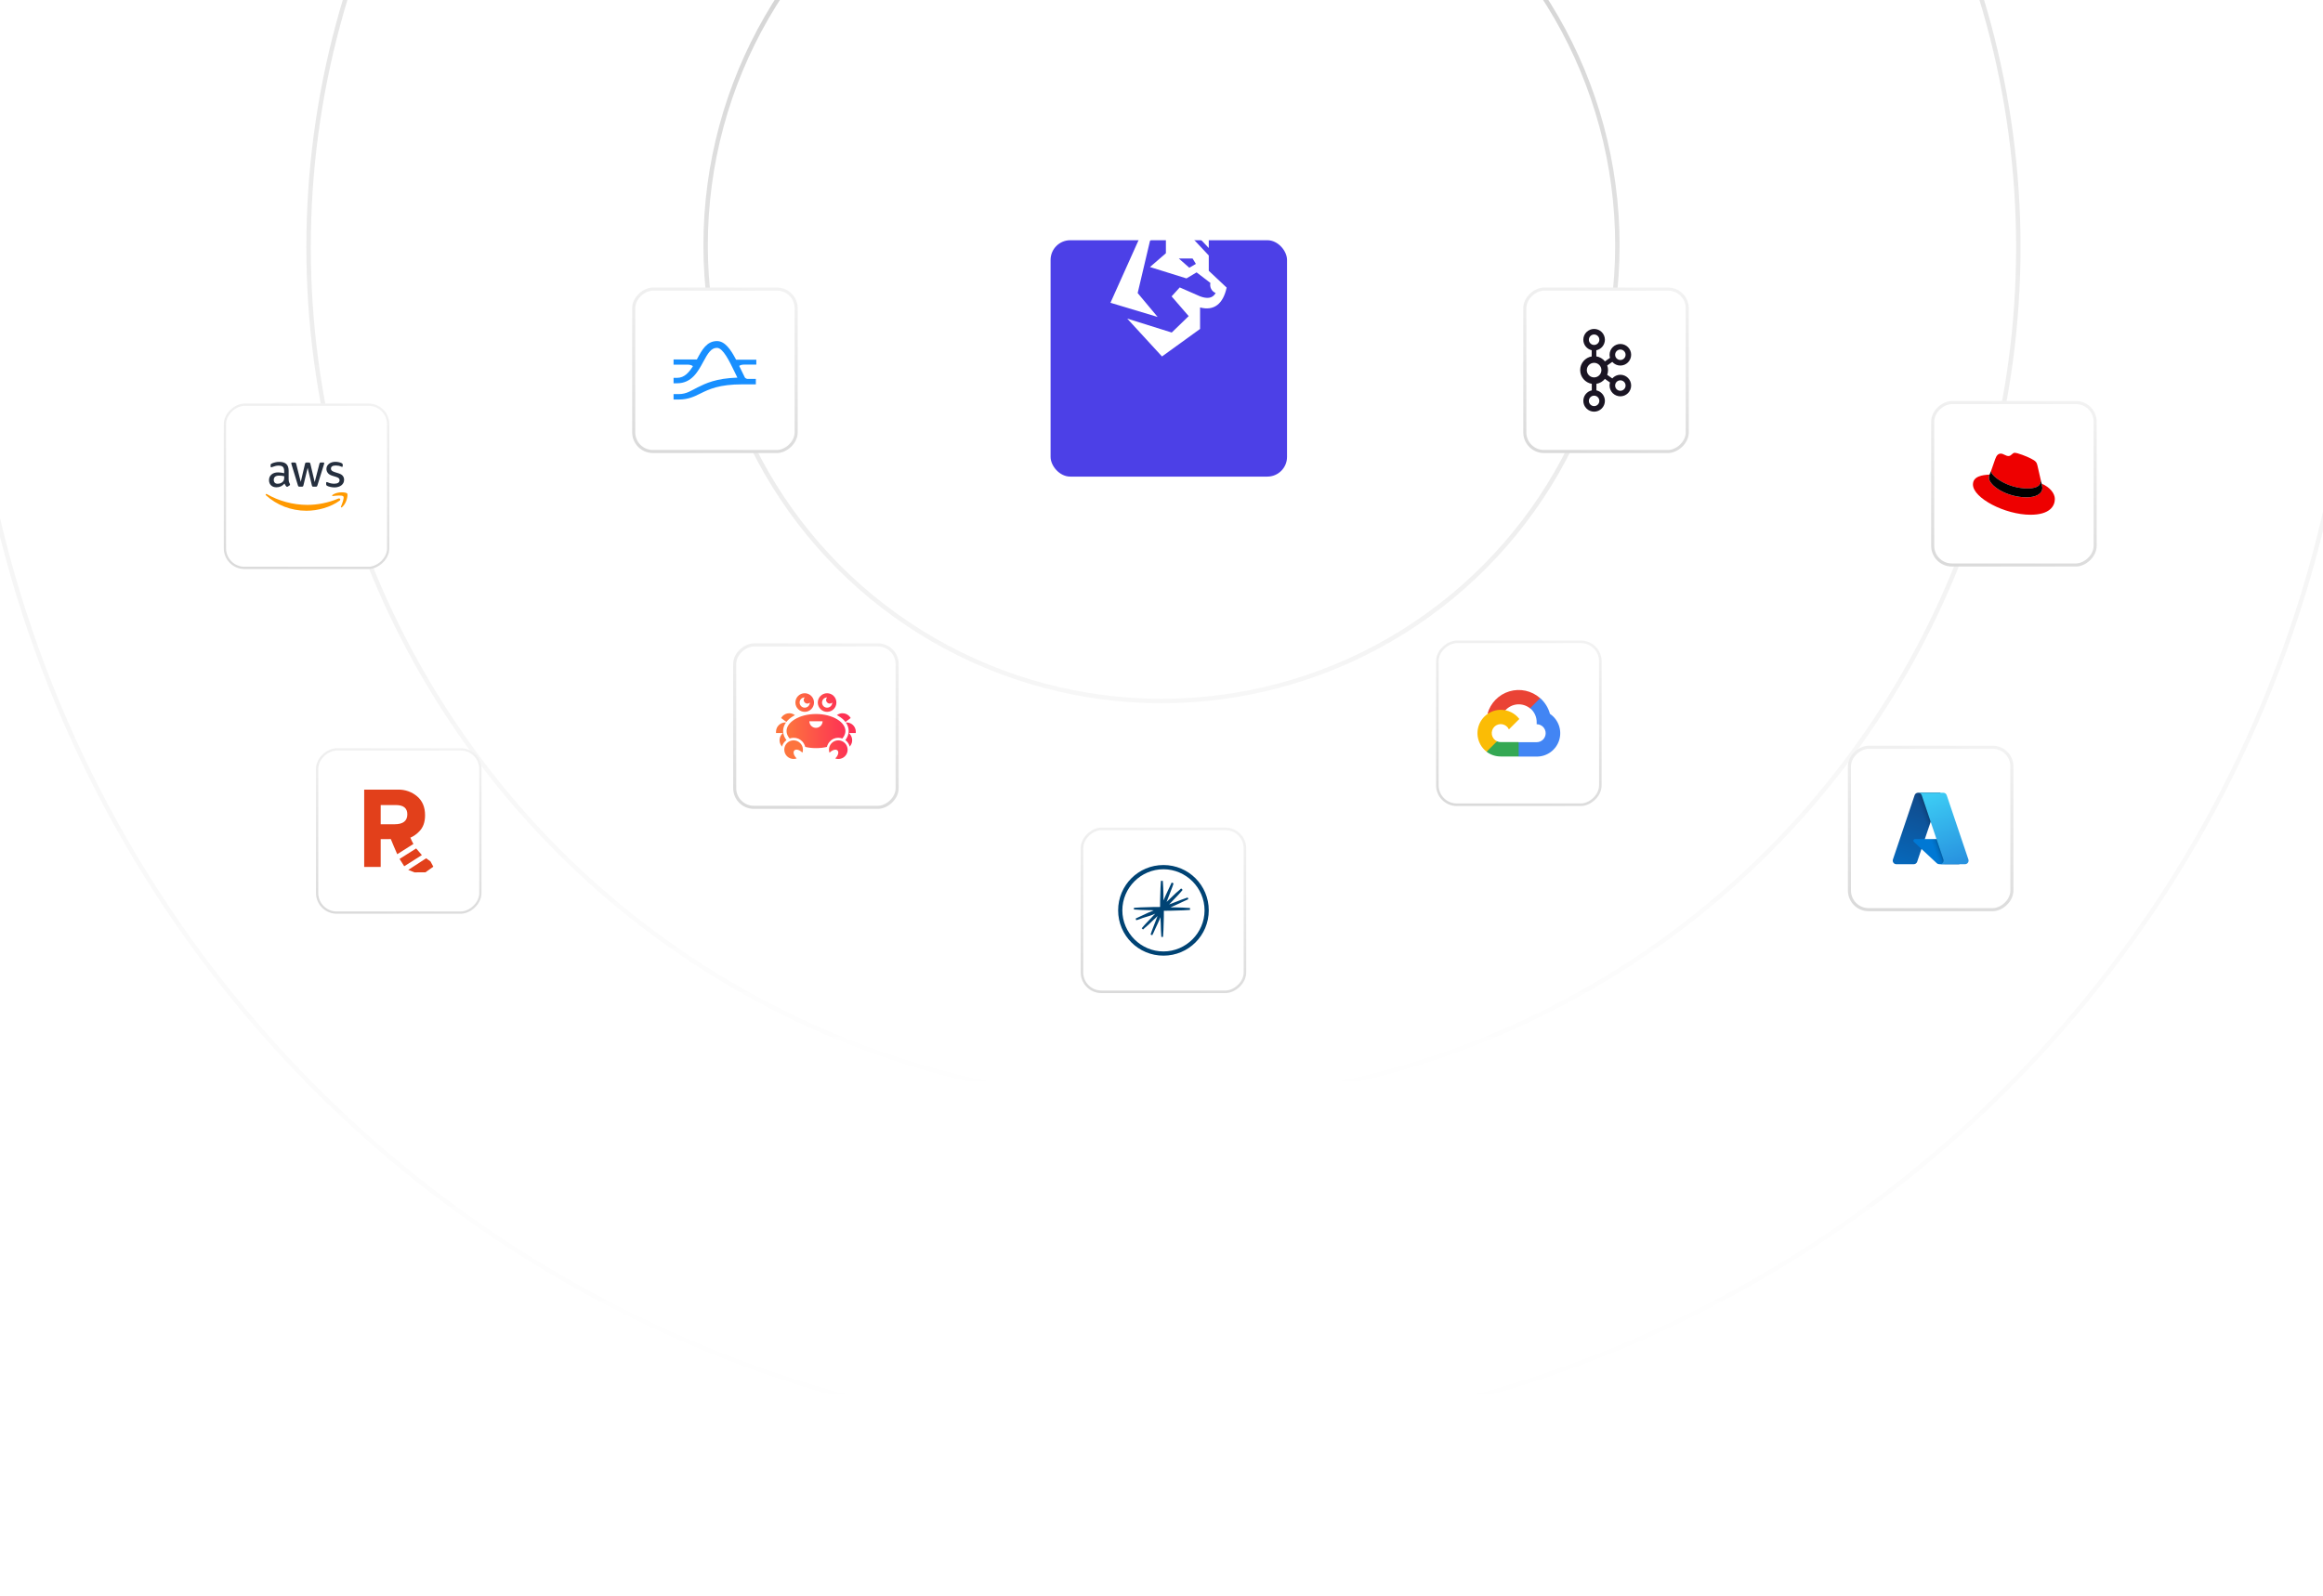 <svg width="393" height="270" viewBox="0 0 393 270" fill="none" xmlns="http://www.w3.org/2000/svg">
<g clip-path="url(#clip0_694_4744)">
<rect width="393" height="270" fill="white"/>
<g clip-path="url(#clip1_694_4744)">
<rect width="494.5" height="270" transform="translate(-50.75)" fill="white"/>
<circle cx="196.375" cy="41.373" r="202.125" fill="white" stroke="url(#paint0_linear_694_4744)" stroke-width="0.75"/>
<circle cx="196.83" cy="41.828" r="144.625" fill="white" stroke="url(#paint1_linear_694_4744)" stroke-width="0.75"/>
<circle cx="196.5" cy="41.498" r="77.125" fill="white" stroke="url(#paint2_linear_694_4744)" stroke-width="0.75"/>
<g filter="url(#filter0_dddd_694_4744)">
<rect x="177.736" y="27.403" width="40" height="40" rx="3.333" fill="#4C40E7"/>
</g>
<g clip-path="url(#clip2_694_4744)">
<g clip-path="url(#clip3_694_4744)">
<path d="M204.498 45.825V43.232L200.981 39.483L198.556 39.048V36.42V34.316L192.998 39.8L187.865 51.233L195.846 53.634L192.468 49.589L194.549 40.777L197.244 37.401V42.851L194.549 45.184L200.726 47.112L202.436 46.089L204.775 47.879C204.615 48.578 204.978 49.292 205.638 49.575L205.665 49.588C205.098 50.561 204.147 50.552 203.044 50.152L199.586 48.636L198.21 50.152L201.099 53.492L198.231 56.27L190.697 53.91L196.584 60.319L203.025 55.663V52.025C205.362 52.648 206.918 51.449 207.521 48.666L204.498 45.825ZM201.206 45.305L199.429 43.742H201.758L202.32 44.656L201.206 45.305Z" fill="white"/>
<path d="M204.498 36.462L201.714 39.037L204.498 41.969V36.462Z" fill="white"/>
</g>
</g>
<g filter="url(#filter1_ddddd_694_4744)">
<rect x="270.957" y="70.767" width="28" height="28" rx="3.5" transform="rotate(90 270.957 70.767)" fill="white"/>
<path d="M258.841 82.236H259.268L260.484 81.019L260.544 80.502C259.847 79.887 259.005 79.46 258.096 79.26C257.188 79.061 256.244 79.097 255.353 79.364C254.463 79.631 253.655 80.121 253.006 80.787C252.357 81.453 251.889 82.274 251.646 83.171C251.781 83.115 251.931 83.106 252.073 83.145L254.506 82.744C254.506 82.744 254.63 82.539 254.694 82.552C255.216 81.979 255.937 81.627 256.709 81.569C257.481 81.51 258.247 81.749 258.849 82.236H258.841Z" fill="#EA4335"/>
<path d="M262.218 83.171C261.939 82.141 261.364 81.215 260.566 80.506L258.858 82.214C259.214 82.505 259.499 82.873 259.692 83.29C259.885 83.707 259.981 84.163 259.972 84.623V84.926C260.172 84.926 260.37 84.965 260.554 85.041C260.739 85.118 260.906 85.23 261.047 85.371C261.188 85.512 261.3 85.68 261.377 85.864C261.453 86.049 261.492 86.246 261.492 86.446C261.492 86.646 261.453 86.843 261.377 87.028C261.3 87.212 261.188 87.38 261.047 87.521C260.906 87.662 260.739 87.774 260.554 87.85C260.37 87.927 260.172 87.966 259.972 87.966H256.932L256.629 88.273V90.097L256.932 90.4H259.972C260.821 90.407 261.65 90.14 262.335 89.639C263.021 89.138 263.527 88.43 263.779 87.619C264.031 86.808 264.015 85.938 263.734 85.137C263.453 84.336 262.922 83.647 262.218 83.171Z" fill="#4285F4"/>
<path d="M253.886 90.383H256.926V87.95H253.886C253.67 87.95 253.456 87.903 253.259 87.813L252.832 87.945L251.606 89.162L251.499 89.589C252.187 90.108 253.025 90.387 253.886 90.383Z" fill="#34A853"/>
<path d="M253.887 82.487C253.064 82.492 252.262 82.754 251.594 83.237C250.927 83.72 250.427 84.399 250.164 85.179C249.901 85.96 249.888 86.803 250.128 87.592C250.368 88.38 250.848 89.073 251.501 89.576L253.264 87.812C253.04 87.711 252.844 87.557 252.692 87.363C252.541 87.169 252.439 86.942 252.394 86.7C252.35 86.458 252.366 86.209 252.439 85.974C252.512 85.739 252.641 85.526 252.815 85.352C252.989 85.178 253.202 85.049 253.437 84.976C253.672 84.902 253.921 84.887 254.163 84.931C254.405 84.975 254.632 85.078 254.826 85.229C255.02 85.381 255.174 85.577 255.275 85.801L257.039 84.037C256.669 83.553 256.192 83.162 255.645 82.893C255.098 82.624 254.497 82.485 253.887 82.487Z" fill="#FBBC05"/>
<rect x="270.741" y="70.983" width="27.568" height="27.568" rx="3.284" transform="rotate(90 270.741 70.983)" stroke="url(#paint3_linear_694_4744)" stroke-width="0.432"/>
</g>
<g filter="url(#filter2_ddddd_694_4744)">
<rect x="81.461" y="88.992" width="28" height="28" rx="3.5" transform="rotate(90 81.461 88.992)" fill="white"/>
<path d="M69.939 105.19C69.749 104.844 69.577 104.487 69.425 104.123C69.99 103.876 70.499 103.516 70.921 103.066C71.581 102.419 71.911 101.505 71.911 100.324C71.911 98.954 71.464 97.89 70.57 97.131C69.671 96.371 68.525 95.966 67.349 95.993H61.613V109.073H64.405V104.372H65.466L66.114 104.356C66.355 104.942 66.891 106.232 67.202 106.919L69.939 105.19ZM64.405 98.603H66.974C68.264 98.603 68.91 99.125 68.91 100.17C68.91 101.293 68.19 101.854 66.75 101.852H64.405V98.603Z" fill="#E2401B"/>
<path d="M72.823 108.132L72.091 107.613L69.065 109.579L70.125 109.992L71.971 109.988L73.31 109.031L72.823 108.132Z" fill="#E2401B"/>
<path d="M70.403 105.947L67.597 107.719L68.386 108.958L71.371 107.071L70.403 105.947Z" fill="#E2401B"/>
<rect x="81.269" y="89.184" width="27.616" height="27.616" rx="3.308" transform="rotate(90 81.269 89.184)" stroke="url(#paint4_linear_694_4744)" stroke-width="0.384"/>
</g>
<g filter="url(#filter3_ddddd_694_4744)">
<rect x="65.863" y="30.663" width="28" height="28" rx="3.5" transform="rotate(90 65.863 30.663)" fill="white"/>
<g clip-path="url(#clip4_694_4744)">
<path d="M48.841 43.53C48.841 43.701 48.859 43.839 48.892 43.94C48.929 44.041 48.975 44.152 49.039 44.272C49.062 44.308 49.071 44.345 49.071 44.377C49.071 44.424 49.044 44.47 48.984 44.516L48.694 44.709C48.652 44.737 48.611 44.751 48.574 44.751C48.528 44.751 48.482 44.727 48.436 44.686C48.371 44.617 48.316 44.543 48.27 44.47C48.224 44.391 48.178 44.304 48.127 44.198C47.768 44.622 47.317 44.833 46.773 44.833C46.386 44.833 46.078 44.723 45.852 44.502C45.627 44.281 45.511 43.986 45.511 43.618C45.511 43.226 45.65 42.908 45.931 42.669C46.212 42.429 46.584 42.31 47.059 42.31C47.215 42.31 47.377 42.324 47.547 42.347C47.717 42.37 47.892 42.407 48.077 42.448V42.112C48.077 41.762 48.003 41.518 47.86 41.375C47.713 41.232 47.464 41.163 47.109 41.163C46.948 41.163 46.782 41.181 46.612 41.223C46.442 41.264 46.276 41.315 46.115 41.38C46.041 41.412 45.986 41.43 45.954 41.439C45.921 41.449 45.898 41.453 45.88 41.453C45.815 41.453 45.783 41.407 45.783 41.31V41.085C45.783 41.011 45.792 40.956 45.815 40.924C45.838 40.891 45.88 40.859 45.944 40.827C46.105 40.744 46.299 40.675 46.525 40.62C46.75 40.56 46.99 40.532 47.243 40.532C47.791 40.532 48.192 40.657 48.45 40.905C48.703 41.154 48.832 41.532 48.832 42.038L48.832 43.53H48.841ZM46.971 44.23C47.123 44.23 47.28 44.203 47.446 44.147C47.611 44.092 47.759 43.991 47.883 43.852C47.957 43.765 48.012 43.668 48.04 43.558C48.067 43.447 48.086 43.314 48.086 43.157V42.964C47.952 42.931 47.809 42.904 47.662 42.885C47.515 42.867 47.372 42.858 47.229 42.858C46.921 42.858 46.695 42.918 46.543 43.042C46.391 43.166 46.317 43.341 46.317 43.572C46.317 43.788 46.373 43.949 46.488 44.06C46.598 44.175 46.76 44.23 46.971 44.23ZM50.669 44.727C50.586 44.727 50.531 44.714 50.494 44.681C50.458 44.654 50.425 44.589 50.398 44.502L49.315 40.942C49.288 40.85 49.274 40.79 49.274 40.758C49.274 40.684 49.311 40.643 49.385 40.643H49.836C49.923 40.643 49.983 40.657 50.015 40.689C50.052 40.716 50.08 40.781 50.108 40.868L50.881 43.917L51.6 40.868C51.623 40.776 51.65 40.716 51.687 40.689C51.724 40.661 51.788 40.643 51.871 40.643L52.24 40.643C52.327 40.643 52.387 40.657 52.424 40.689C52.461 40.716 52.493 40.781 52.511 40.868L53.239 43.954L54.036 40.868C54.063 40.776 54.096 40.716 54.128 40.689C54.165 40.661 54.225 40.643 54.307 40.643H54.736C54.809 40.643 54.851 40.679 54.851 40.758C54.851 40.781 54.846 40.804 54.842 40.831C54.837 40.859 54.828 40.896 54.809 40.947L53.7 44.507C53.672 44.599 53.64 44.658 53.603 44.686C53.566 44.714 53.506 44.732 53.428 44.732H53.032C52.944 44.732 52.885 44.718 52.848 44.686C52.811 44.654 52.779 44.594 52.76 44.502L52.046 41.532L51.337 44.497C51.314 44.589 51.286 44.649 51.25 44.681C51.213 44.714 51.148 44.727 51.065 44.727H50.669ZM56.587 44.852C56.348 44.852 56.108 44.824 55.878 44.769C55.648 44.714 55.468 44.654 55.348 44.585C55.275 44.543 55.224 44.497 55.206 44.456C55.187 44.414 55.178 44.368 55.178 44.327V44.092C55.178 43.995 55.215 43.949 55.284 43.949C55.311 43.949 55.339 43.954 55.367 43.963C55.394 43.972 55.436 43.991 55.482 44.009C55.638 44.078 55.809 44.133 55.988 44.17C56.173 44.207 56.352 44.226 56.536 44.226C56.827 44.226 57.052 44.175 57.209 44.074C57.365 43.972 57.448 43.825 57.448 43.636C57.448 43.507 57.407 43.401 57.324 43.314C57.241 43.226 57.084 43.148 56.859 43.074L56.191 42.867C55.855 42.761 55.606 42.605 55.454 42.397C55.302 42.195 55.224 41.969 55.224 41.73C55.224 41.536 55.265 41.366 55.348 41.218C55.431 41.071 55.542 40.942 55.68 40.841C55.818 40.735 55.975 40.657 56.159 40.601C56.343 40.546 56.536 40.523 56.739 40.523C56.84 40.523 56.946 40.528 57.048 40.541C57.154 40.555 57.25 40.574 57.347 40.592C57.439 40.615 57.526 40.638 57.609 40.666C57.692 40.693 57.757 40.721 57.803 40.749C57.867 40.785 57.913 40.822 57.941 40.864C57.969 40.901 57.982 40.951 57.982 41.016V41.232C57.982 41.329 57.946 41.38 57.877 41.38C57.84 41.38 57.78 41.361 57.702 41.324C57.439 41.205 57.144 41.145 56.817 41.145C56.555 41.145 56.348 41.186 56.205 41.274C56.062 41.361 55.988 41.495 55.988 41.684C55.988 41.812 56.034 41.923 56.127 42.01C56.219 42.098 56.389 42.185 56.633 42.264L57.287 42.471C57.619 42.577 57.858 42.724 58.001 42.913C58.144 43.102 58.213 43.318 58.213 43.558C58.213 43.756 58.171 43.935 58.093 44.092C58.01 44.249 57.9 44.387 57.757 44.497C57.614 44.612 57.444 44.695 57.246 44.755C57.038 44.82 56.822 44.852 56.587 44.852Z" fill="#252F3E"/>
<path fill-rule="evenodd" clip-rule="evenodd" d="M57.457 47.09C55.942 48.209 53.741 48.803 51.848 48.803C49.195 48.803 46.805 47.823 45 46.192C44.857 46.063 44.986 45.888 45.156 45.99C47.109 47.123 49.518 47.809 52.009 47.809C53.69 47.809 55.537 47.459 57.236 46.74C57.489 46.625 57.706 46.906 57.457 47.09Z" fill="#FF9900"/>
<path fill-rule="evenodd" clip-rule="evenodd" d="M58.088 46.372C57.895 46.123 56.808 46.252 56.315 46.312C56.167 46.33 56.145 46.201 56.278 46.105C57.144 45.497 58.567 45.672 58.733 45.874C58.898 46.081 58.687 47.505 57.876 48.186C57.752 48.292 57.632 48.237 57.687 48.099C57.871 47.643 58.281 46.616 58.088 46.372Z" fill="#FF9900"/>
</g>
<rect x="65.671" y="30.855" width="27.616" height="27.616" rx="3.308" transform="rotate(90 65.671 30.855)" stroke="url(#paint5_linear_694_4744)" stroke-width="0.384"/>
</g>
<g filter="url(#filter4_ddddd_694_4744)">
<rect x="152.035" y="71.246" width="28" height="28" rx="3.5" transform="rotate(90 152.035 71.246)" fill="white"/>
<path d="M141.82 87.22C142.056 87.22 142.292 87.265 142.504 87.341C142.847 86.946 143.029 86.52 143.029 86.079C143.029 85.349 142.535 84.649 141.645 84.101C140.687 83.523 139.401 83.196 138.047 83.196C136.678 83.196 135.393 83.523 134.45 84.101C133.552 84.649 133.066 85.349 133.066 86.079C133.066 86.52 133.248 86.954 133.59 87.341C133.803 87.265 134.032 87.22 134.275 87.22C134.815 87.22 135.317 87.425 135.697 87.813C135.963 88.079 136.138 88.406 136.23 88.764C136.8 88.901 137.416 88.969 138.063 88.969C138.709 88.969 139.31 88.901 139.896 88.764C139.979 88.414 140.162 88.079 140.428 87.813C140.77 87.433 141.28 87.22 141.82 87.22ZM138.04 85.539C137.424 85.539 136.922 85.037 136.922 84.421L139.166 84.421C139.158 85.037 138.656 85.539 138.04 85.539Z" fill="url(#paint6_linear_694_4744)"/>
<path d="M134.154 83.576C134.268 83.508 134.374 83.447 134.488 83.386H134.481C134.199 83.173 133.865 83.067 133.53 83.067C133.051 83.067 132.579 83.28 132.275 83.691L132.146 83.873L133.036 84.542C133.317 84.177 133.69 83.858 134.154 83.576Z" fill="url(#paint7_linear_694_4744)"/>
<path d="M133.05 87.615C132.753 87.228 132.563 86.809 132.51 86.376C132.495 86.277 132.487 86.17 132.487 86.072C132.487 85.562 132.654 85.068 132.974 84.626H132.86C131.985 84.626 131.285 85.334 131.285 86.201V86.421H132.457C132.152 86.68 131.955 87.03 131.901 87.425C131.841 87.844 131.955 88.254 132.206 88.589L132.297 88.718C132.381 88.376 132.563 88.072 132.822 87.813C132.898 87.737 132.974 87.676 133.05 87.615V87.615Z" fill="url(#paint8_linear_694_4744)"/>
<path d="M143.029 84.542L143.919 83.873L143.79 83.691C143.485 83.28 143.014 83.067 142.535 83.067C142.2 83.067 141.873 83.166 141.584 83.386H141.576C141.691 83.447 141.805 83.508 141.911 83.576C142.383 83.858 142.755 84.177 143.029 84.542V84.542Z" fill="url(#paint9_linear_694_4744)"/>
<path d="M144.785 86.2C144.785 85.326 144.078 84.626 143.211 84.626H143.089C143.416 85.067 143.576 85.569 143.576 86.071C143.576 86.17 143.568 86.276 143.553 86.375C143.492 86.809 143.302 87.227 143.013 87.615C143.089 87.676 143.165 87.737 143.234 87.805C143.492 88.064 143.667 88.368 143.758 88.71L143.85 88.581C144.108 88.246 144.215 87.828 144.154 87.417C144.101 87.022 143.903 86.664 143.599 86.413H144.777V86.193H144.785V86.2Z" fill="url(#paint10_linear_694_4744)"/>
<path d="M136.137 82.831C137.012 82.831 137.712 82.124 137.712 81.257C137.712 80.382 137.004 79.682 136.137 79.682C135.262 79.682 134.563 80.389 134.563 81.257C134.563 82.124 135.27 82.831 136.137 82.831ZM136.137 80.389C136.137 80.389 136.145 80.389 136.137 80.389C136.038 80.504 135.97 80.656 135.97 80.823C135.97 81.158 136.244 81.431 136.578 81.431C136.746 81.431 136.905 81.363 137.012 81.249V81.257C137.012 81.736 136.624 82.124 136.145 82.124C135.666 82.124 135.278 81.736 135.278 81.257C135.27 80.777 135.658 80.389 136.137 80.389V80.389Z" fill="url(#paint11_linear_694_4744)"/>
<path d="M139.925 82.831C140.8 82.831 141.5 82.124 141.5 81.257C141.5 80.382 140.792 79.682 139.925 79.682C139.051 79.682 138.351 80.389 138.351 81.257C138.351 82.124 139.066 82.831 139.925 82.831ZM139.925 80.389C139.933 80.389 139.933 80.389 139.925 80.389C139.826 80.504 139.758 80.656 139.758 80.823C139.758 81.158 140.032 81.431 140.366 81.431C140.534 81.431 140.693 81.363 140.8 81.249V81.257C140.8 81.736 140.412 82.124 139.933 82.124C139.454 82.131 139.073 81.743 139.073 81.264C139.066 80.777 139.454 80.389 139.925 80.389V80.389Z" fill="url(#paint12_linear_694_4744)"/>
<path d="M134.258 87.653C133.384 87.653 132.684 88.353 132.684 89.228C132.684 90.102 133.384 90.802 134.258 90.802C134.441 90.802 134.616 90.772 134.783 90.711C134.768 90.696 134.753 90.688 134.737 90.665C134.281 90.209 134.121 89.623 134.395 89.357C134.661 89.091 135.247 89.243 135.703 89.699C135.719 89.715 135.726 89.73 135.749 89.745C135.81 89.585 135.84 89.41 135.84 89.22C135.833 88.361 135.118 87.653 134.258 87.653V87.653Z" fill="url(#paint13_linear_694_4744)"/>
<path d="M141.819 87.653C140.944 87.653 140.244 88.353 140.244 89.228C140.244 89.41 140.275 89.585 140.336 89.752C140.351 89.737 140.358 89.722 140.381 89.707C140.838 89.251 141.423 89.091 141.689 89.365C141.956 89.631 141.804 90.216 141.347 90.673C141.332 90.688 141.324 90.696 141.302 90.719C141.461 90.779 141.636 90.81 141.826 90.81C142.701 90.81 143.401 90.11 143.401 89.235C143.386 88.361 142.686 87.653 141.819 87.653V87.653Z" fill="url(#paint14_linear_694_4744)"/>
<rect x="151.776" y="71.505" width="27.482" height="27.482" rx="3.241" transform="rotate(90 151.776 71.505)" stroke="url(#paint15_linear_694_4744)" stroke-width="0.519"/>
</g>
<g filter="url(#filter5_ddddd_694_4744)">
<rect x="134.951" y="11.036" width="28" height="28" rx="3.5" transform="rotate(90 134.951 11.036)" fill="white"/>
<path d="M127.951 23.242H124.529C123.604 21.468 122.627 20.091 121.295 20.091C119.563 20.091 118.748 21.603 117.961 23.074L117.892 23.203H113.951V24.077H116.246C117.056 24.077 117.222 24.351 117.222 24.351C116.586 25.337 115.822 26.313 114.548 26.313H113.951V27.231H114.552C117.022 27.231 118.101 25.227 118.966 23.618C119.76 22.136 120.313 21.238 121.295 21.238C122.314 21.238 123.386 23.455 124.33 25.413C124.467 25.698 124.607 25.989 124.75 26.278C121.132 26.393 119.409 27.24 118.007 27.931C116.981 28.436 116.171 29.062 114.837 29.062H113.951V29.98H114.83C116.437 29.98 117.437 29.485 118.502 28.959C119.978 28.234 121.651 27.412 125.594 27.412H127.873V26.494H126.586C126.48 26.502 126.374 26.486 126.275 26.446C126.177 26.406 126.089 26.344 126.019 26.265C125.794 25.828 125.573 25.369 125.358 24.91L125.059 24.3C125.059 24.3 125.273 24.07 125.865 24.07H127.951V23.242Z" fill="#188FFF"/>
<rect x="134.692" y="11.295" width="27.482" height="27.482" rx="3.241" transform="rotate(90 134.692 11.295)" stroke="url(#paint16_linear_694_4744)" stroke-width="0.519"/>
</g>
<g filter="url(#filter6_ddddd_694_4744)">
<rect x="285.706" y="11.036" width="28" height="28" rx="3.5" transform="rotate(90 285.706 11.036)" fill="white"/>
<g clip-path="url(#clip5_694_4744)">
<path d="M274.128 25.79C273.869 25.79 273.613 25.846 273.377 25.953C273.141 26.06 272.931 26.216 272.76 26.411L271.902 25.804C271.993 25.553 272.046 25.284 272.046 25.002C272.045 24.734 271.998 24.467 271.907 24.214L272.763 23.613C272.934 23.808 273.144 23.963 273.379 24.07C273.615 24.177 273.87 24.232 274.129 24.232C274.613 24.231 275.076 24.038 275.419 23.696C275.761 23.354 275.953 22.89 275.954 22.407C275.953 21.923 275.761 21.459 275.419 21.117C275.076 20.775 274.613 20.582 274.129 20.581C273.645 20.582 273.181 20.775 272.839 21.117C272.497 21.459 272.305 21.923 272.304 22.407C272.304 22.587 272.331 22.757 272.38 22.925L271.524 23.526C271.166 23.083 270.651 22.773 270.064 22.677L270.064 21.645C270.474 21.558 270.841 21.334 271.105 21.009C271.368 20.683 271.513 20.278 271.514 19.859C271.512 19.376 271.319 18.912 270.977 18.57C270.635 18.229 270.171 18.037 269.688 18.036C269.204 18.037 268.74 18.229 268.398 18.571C268.056 18.913 267.863 19.377 267.863 19.861C267.863 20.727 268.469 21.452 269.28 21.639L269.28 22.689C268.174 22.878 267.331 23.843 267.331 25.003C267.331 26.169 268.182 27.138 269.296 27.325L269.296 28.429C268.478 28.604 267.863 29.339 267.863 30.21C267.864 30.694 268.056 31.158 268.398 31.5C268.74 31.842 269.204 32.035 269.688 32.036C270.172 32.035 270.635 31.842 270.977 31.5C271.32 31.158 271.512 30.694 271.513 30.21C271.513 29.338 270.898 28.609 270.08 28.429L270.08 27.325C270.655 27.229 271.16 26.924 271.515 26.491L272.378 27.102C272.329 27.269 272.303 27.441 272.303 27.615C272.304 28.099 272.497 28.563 272.839 28.905C273.181 29.247 273.645 29.439 274.128 29.44C274.612 29.439 275.076 29.247 275.418 28.905C275.76 28.563 275.953 28.099 275.954 27.615C275.953 27.131 275.76 26.668 275.418 26.326C275.076 25.983 274.612 25.791 274.128 25.79V25.79ZM274.128 21.523C274.616 21.523 275.013 21.92 275.013 22.408C275.013 22.895 274.616 23.292 274.128 23.292C273.641 23.292 273.244 22.895 273.244 22.408C273.244 21.92 273.641 21.523 274.128 21.523ZM268.803 19.861C268.803 19.373 269.2 18.976 269.688 18.976C270.177 18.976 270.573 19.373 270.573 19.861C270.573 20.349 270.176 20.745 269.688 20.745C269.2 20.745 268.803 20.349 268.803 19.861V19.861ZM270.572 30.211C270.572 30.699 270.176 31.096 269.688 31.096C269.2 31.096 268.803 30.699 268.803 30.211C268.803 29.724 269.2 29.327 269.688 29.327C270.176 29.327 270.572 29.724 270.572 30.211ZM269.687 26.238C269.007 26.238 268.454 25.684 268.454 25.004C268.454 24.324 269.007 23.77 269.687 23.77C270.368 23.77 270.921 24.324 270.921 25.004C270.921 25.684 270.368 26.238 269.687 26.238ZM274.128 28.501C273.64 28.501 273.243 28.103 273.243 27.616C273.243 27.128 273.64 26.731 274.128 26.731C274.616 26.731 275.013 27.128 275.013 27.616C275.013 28.103 274.616 28.501 274.128 28.501Z" fill="#1A1523"/>
</g>
<rect x="285.446" y="11.295" width="27.482" height="27.482" rx="3.241" transform="rotate(90 285.446 11.295)" stroke="url(#paint17_linear_694_4744)" stroke-width="0.519"/>
</g>
<g filter="url(#filter7_ddddd_694_4744)">
<rect x="210.83" y="102.42" width="28" height="28" rx="3.5" transform="rotate(90 210.83 102.42)" fill="white"/>
<path fill-rule="evenodd" clip-rule="evenodd" d="M189.163 116.42C189.163 112.176 192.586 108.752 196.83 108.752C201.074 108.752 204.497 112.176 204.497 116.42C204.497 120.663 201.074 124.087 196.83 124.087C192.586 124.087 189.163 120.663 189.163 116.42ZM203.784 116.42C203.784 112.604 200.646 109.466 196.83 109.466C193.014 109.466 189.876 112.604 189.876 116.42C189.876 120.235 193.014 123.374 196.83 123.374C200.646 123.374 203.784 120.235 203.784 116.42Z" fill="#004374"/>
<path d="M196.473 120.913C196.438 120.521 196.438 120.129 196.402 119.736L196.366 118.559C196.331 118.238 196.331 117.882 196.331 117.561C196.224 117.882 196.081 118.167 195.939 118.488L195.439 119.558C195.297 119.915 195.118 120.271 194.94 120.628L194.655 120.521C194.762 120.164 194.904 119.772 195.047 119.415L195.475 118.31C195.582 117.989 195.725 117.704 195.832 117.383C195.618 117.597 195.368 117.846 195.118 118.06L194.262 118.88C193.941 119.13 193.656 119.415 193.371 119.665L193.157 119.451C193.407 119.13 193.692 118.845 193.941 118.559L194.762 117.704C194.976 117.454 195.19 117.24 195.439 116.99C195.118 117.097 194.833 117.24 194.512 117.347L193.335 117.704L193.335 117.704C192.979 117.846 192.622 117.989 192.23 118.096L192.123 117.811C192.479 117.632 192.836 117.49 193.193 117.311L194.262 116.812C194.583 116.669 194.869 116.562 195.19 116.42C194.869 116.384 194.512 116.384 194.191 116.384L193.014 116.348C192.622 116.313 192.23 116.313 191.837 116.277L191.837 115.992C192.23 115.956 192.622 115.956 193.014 115.92L194.191 115.885C194.869 115.849 195.582 115.849 196.259 115.849C196.259 115.172 196.259 114.494 196.295 113.781L196.331 112.604C196.366 112.212 196.366 111.819 196.402 111.427L196.723 111.427C196.759 111.819 196.759 112.212 196.794 112.604L196.83 113.781L196.83 114.744C196.973 114.458 197.08 114.137 197.222 113.852L197.722 112.782C197.9 112.426 198.043 112.069 198.221 111.712L198.542 111.855C198.435 112.212 198.292 112.604 198.15 112.961L197.722 114.066C197.615 114.387 197.472 114.708 197.365 114.993C197.615 114.779 197.829 114.53 198.078 114.316L198.934 113.495C199.255 113.246 199.54 112.961 199.826 112.711L200.075 112.961C199.826 113.281 199.54 113.567 199.291 113.852L198.47 114.708C198.257 114.958 198.007 115.172 197.793 115.421C198.114 115.314 198.399 115.172 198.72 115.065L199.826 114.637C200.182 114.494 200.539 114.387 200.931 114.244L201.038 114.53C200.682 114.708 200.325 114.851 199.968 115.029L198.898 115.528C198.613 115.671 198.292 115.778 198.007 115.92L198.97 115.92L200.147 115.956C200.539 115.992 200.931 115.992 201.323 116.027L201.323 116.348C200.931 116.384 200.539 116.384 200.147 116.42L198.97 116.455C198.292 116.491 197.579 116.491 196.901 116.491C196.901 117.169 196.901 117.882 196.866 118.559L196.83 119.736C196.794 120.129 196.794 120.521 196.759 120.913L196.473 120.913Z" fill="#004374"/>
<rect x="210.614" y="102.636" width="27.568" height="27.568" rx="3.284" transform="rotate(90 210.614 102.636)" stroke="url(#paint18_linear_694_4744)" stroke-width="0.432"/>
</g>
<g filter="url(#filter8_ddddd_694_4744)">
<rect x="340.625" y="88.565" width="28" height="28" rx="3.5" transform="rotate(90 340.625 88.565)" fill="white"/>
<g clip-path="url(#clip6_694_4744)">
<path d="M324.486 96.52H328.283L324.342 108.2C324.301 108.32 324.224 108.424 324.121 108.498C324.018 108.572 323.895 108.611 323.768 108.611H320.813C320.717 108.611 320.622 108.589 320.537 108.545C320.451 108.501 320.378 108.437 320.322 108.359C320.266 108.282 320.229 108.191 320.215 108.096C320.201 108.002 320.209 107.905 320.24 107.814L323.912 96.932C323.953 96.812 324.03 96.708 324.133 96.634C324.236 96.56 324.359 96.52 324.486 96.52Z" fill="url(#paint19_linear_694_4744)"/>
<path d="M330.005 104.354H323.983C323.927 104.353 323.873 104.37 323.826 104.402C323.78 104.433 323.744 104.478 323.724 104.53C323.703 104.582 323.699 104.639 323.711 104.694C323.724 104.748 323.752 104.798 323.793 104.836L327.662 108.447C327.775 108.553 327.923 108.611 328.077 108.611H331.487L330.005 104.354Z" fill="#0078D4"/>
<path d="M324.486 96.52C324.358 96.519 324.233 96.56 324.13 96.635C324.027 96.711 323.95 96.818 323.911 96.94L320.245 107.804C320.212 107.895 320.202 107.993 320.215 108.089C320.228 108.185 320.264 108.276 320.32 108.356C320.376 108.435 320.45 108.499 320.536 108.544C320.622 108.588 320.718 108.611 320.815 108.611H323.846C323.959 108.591 324.064 108.541 324.152 108.467C324.239 108.393 324.305 108.296 324.343 108.188L325.075 106.033L327.686 108.469C327.796 108.56 327.933 108.61 328.075 108.611H331.472L329.982 104.354L325.639 104.355L328.297 96.52H324.486Z" fill="url(#paint20_linear_694_4744)"/>
<path d="M329.337 96.931C329.296 96.811 329.219 96.707 329.116 96.633C329.014 96.56 328.89 96.52 328.764 96.52H324.532C324.658 96.52 324.782 96.56 324.884 96.633C324.987 96.707 325.064 96.811 325.105 96.931L328.777 107.813C328.808 107.904 328.817 108.001 328.802 108.096C328.788 108.191 328.752 108.281 328.696 108.359C328.64 108.437 328.566 108.501 328.48 108.545C328.395 108.588 328.3 108.611 328.204 108.611H332.436C332.532 108.611 332.627 108.588 332.712 108.545C332.798 108.501 332.872 108.437 332.928 108.359C332.983 108.281 333.02 108.191 333.034 108.096C333.048 108.001 333.04 107.904 333.009 107.813L329.337 96.931Z" fill="url(#paint21_linear_694_4744)"/>
</g>
<rect x="340.366" y="88.825" width="27.482" height="27.482" rx="3.241" transform="rotate(90 340.366 88.825)" stroke="url(#paint22_linear_694_4744)" stroke-width="0.519"/>
</g>
<g filter="url(#filter9_ddddd_694_4744)">
<rect x="354.71" y="30.237" width="28" height="28" rx="3.5" transform="rotate(90 354.71 30.237)" fill="white"/>
<g clip-path="url(#clip7_694_4744)">
<path d="M343.025 45.038C343.935 45.038 345.253 44.849 345.253 43.764C345.253 43.681 345.246 43.598 345.231 43.517L344.692 41.158C344.569 40.641 344.459 40.401 343.549 39.949C342.843 39.585 341.307 38.996 340.848 38.996C340.419 38.996 340.295 39.542 339.793 39.542C339.305 39.542 338.948 39.134 338.49 39.134C338.053 39.134 337.769 39.432 337.55 40.044C337.55 40.044 336.939 41.769 336.859 42.024C336.847 42.069 336.842 42.116 336.844 42.163C336.837 42.832 339.48 45.031 343.025 45.038ZM345.391 44.208C345.515 44.805 345.515 44.871 345.515 44.944C345.515 45.963 344.372 46.531 342.865 46.531C339.458 46.531 336.48 44.536 336.48 43.218C336.48 43.035 336.517 42.855 336.589 42.687C335.366 42.745 333.779 42.963 333.779 44.361C333.779 46.654 339.21 49.479 343.506 49.479C346.804 49.479 347.634 47.987 347.634 46.807C347.634 45.883 346.833 44.834 345.391 44.208Z" fill="#EE0000"/>
<path d="M345.394 44.206C345.518 44.803 345.518 44.869 345.518 44.942C345.518 45.961 344.375 46.529 342.868 46.529C339.461 46.529 336.483 44.534 336.483 43.216C336.483 43.034 336.52 42.853 336.592 42.685L336.861 42.023C336.849 42.068 336.845 42.114 336.847 42.161C336.847 42.831 339.49 45.029 343.028 45.029C343.938 45.029 345.256 44.84 345.256 43.755C345.256 43.672 345.248 43.589 345.234 43.508L345.394 44.206Z" fill="black"/>
</g>
<rect x="354.451" y="30.496" width="27.482" height="27.482" rx="3.241" transform="rotate(90 354.451 30.496)" stroke="url(#paint23_linear_694_4744)" stroke-width="0.519"/>
</g>
</g>
</g>
<defs>
<filter id="filter0_dddd_694_4744" x="164.112" y="22.861" width="67.248" height="67.248" filterUnits="userSpaceOnUse" color-interpolation-filters="sRGB">
<feFlood flood-opacity="0" result="BackgroundImageFix"/>
<feColorMatrix in="SourceAlpha" type="matrix" values="0 0 0 0 0 0 0 0 0 0 0 0 0 0 0 0 0 0 127 0" result="hardAlpha"/>
<feOffset dy="0.378"/>
<feGaussianBlur stdDeviation="0.189"/>
<feComposite in2="hardAlpha" operator="out"/>
<feColorMatrix type="matrix" values="0 0 0 0 0 0 0 0 0 0 0 0 0 0 0 0 0 0 0.05 0"/>
<feBlend mode="normal" in2="BackgroundImageFix" result="effect1_dropShadow_694_4744"/>
<feColorMatrix in="SourceAlpha" type="matrix" values="0 0 0 0 0 0 0 0 0 0 0 0 0 0 0 0 0 0 127 0" result="hardAlpha"/>
<feOffset dy="0.757"/>
<feGaussianBlur stdDeviation="0.378"/>
<feComposite in2="hardAlpha" operator="out"/>
<feColorMatrix type="matrix" values="0 0 0 0 0 0 0 0 0 0 0 0 0 0 0 0 0 0 0.05 0"/>
<feBlend mode="normal" in2="effect1_dropShadow_694_4744" result="effect2_dropShadow_694_4744"/>
<feColorMatrix in="SourceAlpha" type="matrix" values="0 0 0 0 0 0 0 0 0 0 0 0 0 0 0 0 0 0 127 0" result="hardAlpha"/>
<feOffset dy="3.028"/>
<feGaussianBlur stdDeviation="1.514"/>
<feComposite in2="hardAlpha" operator="out"/>
<feColorMatrix type="matrix" values="0 0 0 0 0.094 0 0 0 0 0.125 0 0 0 0 0.154 0 0 0 0.05 0"/>
<feBlend mode="normal" in2="effect2_dropShadow_694_4744" result="effect3_dropShadow_694_4744"/>
<feColorMatrix in="SourceAlpha" type="matrix" values="0 0 0 0 0 0 0 0 0 0 0 0 0 0 0 0 0 0 127 0" result="hardAlpha"/>
<feMorphology radius="4.541" operator="erode" in="SourceAlpha" result="effect4_dropShadow_694_4744"/>
<feOffset dy="9.083"/>
<feGaussianBlur stdDeviation="9.083"/>
<feComposite in2="hardAlpha" operator="out"/>
<feColorMatrix type="matrix" values="0 0 0 0 0.349 0 0 0 0 0.075 0 0 0 0 0.937 0 0 0 0.2 0"/>
<feBlend mode="normal" in2="effect3_dropShadow_694_4744" result="effect4_dropShadow_694_4744"/>
<feBlend mode="normal" in="SourceGraphic" in2="effect4_dropShadow_694_4744" result="shape"/>
</filter>
<filter id="filter1_ddddd_694_4744" x="234.79" y="69.017" width="44.333" height="58.042" filterUnits="userSpaceOnUse" color-interpolation-filters="sRGB">
<feFlood flood-opacity="0" result="BackgroundImageFix"/>
<feColorMatrix in="SourceAlpha" type="matrix" values="0 0 0 0 0 0 0 0 0 0 0 0 0 0 0 0 0 0 127 0" result="hardAlpha"/>
<feOffset/>
<feColorMatrix type="matrix" values="0 0 0 0 0.227 0 0 0 0 0.153 0 0 0 0 0.227 0 0 0 0.04 0"/>
<feBlend mode="normal" in2="BackgroundImageFix" result="effect1_dropShadow_694_4744"/>
<feColorMatrix in="SourceAlpha" type="matrix" values="0 0 0 0 0 0 0 0 0 0 0 0 0 0 0 0 0 0 127 0" result="hardAlpha"/>
<feOffset dy="1.167"/>
<feGaussianBlur stdDeviation="1.458"/>
<feColorMatrix type="matrix" values="0 0 0 0 0.227 0 0 0 0 0.153 0 0 0 0 0.227 0 0 0 0.04 0"/>
<feBlend mode="normal" in2="effect1_dropShadow_694_4744" result="effect2_dropShadow_694_4744"/>
<feColorMatrix in="SourceAlpha" type="matrix" values="0 0 0 0 0 0 0 0 0 0 0 0 0 0 0 0 0 0 127 0" result="hardAlpha"/>
<feOffset dy="4.958"/>
<feGaussianBlur stdDeviation="2.479"/>
<feColorMatrix type="matrix" values="0 0 0 0 0.227 0 0 0 0 0.153 0 0 0 0 0.227 0 0 0 0.04 0"/>
<feBlend mode="normal" in2="effect2_dropShadow_694_4744" result="effect3_dropShadow_694_4744"/>
<feColorMatrix in="SourceAlpha" type="matrix" values="0 0 0 0 0 0 0 0 0 0 0 0 0 0 0 0 0 0 127 0" result="hardAlpha"/>
<feOffset dy="11.375"/>
<feGaussianBlur stdDeviation="3.354"/>
<feColorMatrix type="matrix" values="0 0 0 0 0.227 0 0 0 0 0.153 0 0 0 0 0.227 0 0 0 0.02 0"/>
<feBlend mode="normal" in2="effect3_dropShadow_694_4744" result="effect4_dropShadow_694_4744"/>
<feColorMatrix in="SourceAlpha" type="matrix" values="0 0 0 0 0 0 0 0 0 0 0 0 0 0 0 0 0 0 127 0" result="hardAlpha"/>
<feOffset dy="20.125"/>
<feGaussianBlur stdDeviation="4.083"/>
<feColorMatrix type="matrix" values="0 0 0 0 0.227 0 0 0 0 0.153 0 0 0 0 0.227 0 0 0 0.01 0"/>
<feBlend mode="normal" in2="effect4_dropShadow_694_4744" result="effect5_dropShadow_694_4744"/>
<feBlend mode="normal" in="SourceGraphic" in2="effect5_dropShadow_694_4744" result="shape"/>
</filter>
<filter id="filter2_ddddd_694_4744" x="45.295" y="87.242" width="44.333" height="58.042" filterUnits="userSpaceOnUse" color-interpolation-filters="sRGB">
<feFlood flood-opacity="0" result="BackgroundImageFix"/>
<feColorMatrix in="SourceAlpha" type="matrix" values="0 0 0 0 0 0 0 0 0 0 0 0 0 0 0 0 0 0 127 0" result="hardAlpha"/>
<feOffset/>
<feColorMatrix type="matrix" values="0 0 0 0 0.227 0 0 0 0 0.153 0 0 0 0 0.227 0 0 0 0.04 0"/>
<feBlend mode="normal" in2="BackgroundImageFix" result="effect1_dropShadow_694_4744"/>
<feColorMatrix in="SourceAlpha" type="matrix" values="0 0 0 0 0 0 0 0 0 0 0 0 0 0 0 0 0 0 127 0" result="hardAlpha"/>
<feOffset dy="1.167"/>
<feGaussianBlur stdDeviation="1.458"/>
<feColorMatrix type="matrix" values="0 0 0 0 0.227 0 0 0 0 0.153 0 0 0 0 0.227 0 0 0 0.04 0"/>
<feBlend mode="normal" in2="effect1_dropShadow_694_4744" result="effect2_dropShadow_694_4744"/>
<feColorMatrix in="SourceAlpha" type="matrix" values="0 0 0 0 0 0 0 0 0 0 0 0 0 0 0 0 0 0 127 0" result="hardAlpha"/>
<feOffset dy="4.958"/>
<feGaussianBlur stdDeviation="2.479"/>
<feColorMatrix type="matrix" values="0 0 0 0 0.227 0 0 0 0 0.153 0 0 0 0 0.227 0 0 0 0.04 0"/>
<feBlend mode="normal" in2="effect2_dropShadow_694_4744" result="effect3_dropShadow_694_4744"/>
<feColorMatrix in="SourceAlpha" type="matrix" values="0 0 0 0 0 0 0 0 0 0 0 0 0 0 0 0 0 0 127 0" result="hardAlpha"/>
<feOffset dy="11.375"/>
<feGaussianBlur stdDeviation="3.354"/>
<feColorMatrix type="matrix" values="0 0 0 0 0.227 0 0 0 0 0.153 0 0 0 0 0.227 0 0 0 0.02 0"/>
<feBlend mode="normal" in2="effect3_dropShadow_694_4744" result="effect4_dropShadow_694_4744"/>
<feColorMatrix in="SourceAlpha" type="matrix" values="0 0 0 0 0 0 0 0 0 0 0 0 0 0 0 0 0 0 127 0" result="hardAlpha"/>
<feOffset dy="20.125"/>
<feGaussianBlur stdDeviation="4.083"/>
<feColorMatrix type="matrix" values="0 0 0 0 0.227 0 0 0 0 0.153 0 0 0 0 0.227 0 0 0 0.01 0"/>
<feBlend mode="normal" in2="effect4_dropShadow_694_4744" result="effect5_dropShadow_694_4744"/>
<feBlend mode="normal" in="SourceGraphic" in2="effect5_dropShadow_694_4744" result="shape"/>
</filter>
<filter id="filter3_ddddd_694_4744" x="29.697" y="28.913" width="44.333" height="58.042" filterUnits="userSpaceOnUse" color-interpolation-filters="sRGB">
<feFlood flood-opacity="0" result="BackgroundImageFix"/>
<feColorMatrix in="SourceAlpha" type="matrix" values="0 0 0 0 0 0 0 0 0 0 0 0 0 0 0 0 0 0 127 0" result="hardAlpha"/>
<feOffset/>
<feColorMatrix type="matrix" values="0 0 0 0 0.227 0 0 0 0 0.153 0 0 0 0 0.227 0 0 0 0.04 0"/>
<feBlend mode="normal" in2="BackgroundImageFix" result="effect1_dropShadow_694_4744"/>
<feColorMatrix in="SourceAlpha" type="matrix" values="0 0 0 0 0 0 0 0 0 0 0 0 0 0 0 0 0 0 127 0" result="hardAlpha"/>
<feOffset dy="1.167"/>
<feGaussianBlur stdDeviation="1.458"/>
<feColorMatrix type="matrix" values="0 0 0 0 0.227 0 0 0 0 0.153 0 0 0 0 0.227 0 0 0 0.04 0"/>
<feBlend mode="normal" in2="effect1_dropShadow_694_4744" result="effect2_dropShadow_694_4744"/>
<feColorMatrix in="SourceAlpha" type="matrix" values="0 0 0 0 0 0 0 0 0 0 0 0 0 0 0 0 0 0 127 0" result="hardAlpha"/>
<feOffset dy="4.958"/>
<feGaussianBlur stdDeviation="2.479"/>
<feColorMatrix type="matrix" values="0 0 0 0 0.227 0 0 0 0 0.153 0 0 0 0 0.227 0 0 0 0.04 0"/>
<feBlend mode="normal" in2="effect2_dropShadow_694_4744" result="effect3_dropShadow_694_4744"/>
<feColorMatrix in="SourceAlpha" type="matrix" values="0 0 0 0 0 0 0 0 0 0 0 0 0 0 0 0 0 0 127 0" result="hardAlpha"/>
<feOffset dy="11.375"/>
<feGaussianBlur stdDeviation="3.354"/>
<feColorMatrix type="matrix" values="0 0 0 0 0.227 0 0 0 0 0.153 0 0 0 0 0.227 0 0 0 0.02 0"/>
<feBlend mode="normal" in2="effect3_dropShadow_694_4744" result="effect4_dropShadow_694_4744"/>
<feColorMatrix in="SourceAlpha" type="matrix" values="0 0 0 0 0 0 0 0 0 0 0 0 0 0 0 0 0 0 127 0" result="hardAlpha"/>
<feOffset dy="20.125"/>
<feGaussianBlur stdDeviation="4.083"/>
<feColorMatrix type="matrix" values="0 0 0 0 0.227 0 0 0 0 0.153 0 0 0 0 0.227 0 0 0 0.01 0"/>
<feBlend mode="normal" in2="effect4_dropShadow_694_4744" result="effect5_dropShadow_694_4744"/>
<feBlend mode="normal" in="SourceGraphic" in2="effect5_dropShadow_694_4744" result="shape"/>
</filter>
<filter id="filter4_ddddd_694_4744" x="115.868" y="69.496" width="44.333" height="58.042" filterUnits="userSpaceOnUse" color-interpolation-filters="sRGB">
<feFlood flood-opacity="0" result="BackgroundImageFix"/>
<feColorMatrix in="SourceAlpha" type="matrix" values="0 0 0 0 0 0 0 0 0 0 0 0 0 0 0 0 0 0 127 0" result="hardAlpha"/>
<feOffset/>
<feColorMatrix type="matrix" values="0 0 0 0 0.227 0 0 0 0 0.153 0 0 0 0 0.227 0 0 0 0.04 0"/>
<feBlend mode="normal" in2="BackgroundImageFix" result="effect1_dropShadow_694_4744"/>
<feColorMatrix in="SourceAlpha" type="matrix" values="0 0 0 0 0 0 0 0 0 0 0 0 0 0 0 0 0 0 127 0" result="hardAlpha"/>
<feOffset dy="1.167"/>
<feGaussianBlur stdDeviation="1.458"/>
<feColorMatrix type="matrix" values="0 0 0 0 0.227 0 0 0 0 0.153 0 0 0 0 0.227 0 0 0 0.04 0"/>
<feBlend mode="normal" in2="effect1_dropShadow_694_4744" result="effect2_dropShadow_694_4744"/>
<feColorMatrix in="SourceAlpha" type="matrix" values="0 0 0 0 0 0 0 0 0 0 0 0 0 0 0 0 0 0 127 0" result="hardAlpha"/>
<feOffset dy="4.958"/>
<feGaussianBlur stdDeviation="2.479"/>
<feColorMatrix type="matrix" values="0 0 0 0 0.227 0 0 0 0 0.153 0 0 0 0 0.227 0 0 0 0.04 0"/>
<feBlend mode="normal" in2="effect2_dropShadow_694_4744" result="effect3_dropShadow_694_4744"/>
<feColorMatrix in="SourceAlpha" type="matrix" values="0 0 0 0 0 0 0 0 0 0 0 0 0 0 0 0 0 0 127 0" result="hardAlpha"/>
<feOffset dy="11.375"/>
<feGaussianBlur stdDeviation="3.354"/>
<feColorMatrix type="matrix" values="0 0 0 0 0.227 0 0 0 0 0.153 0 0 0 0 0.227 0 0 0 0.02 0"/>
<feBlend mode="normal" in2="effect3_dropShadow_694_4744" result="effect4_dropShadow_694_4744"/>
<feColorMatrix in="SourceAlpha" type="matrix" values="0 0 0 0 0 0 0 0 0 0 0 0 0 0 0 0 0 0 127 0" result="hardAlpha"/>
<feOffset dy="20.125"/>
<feGaussianBlur stdDeviation="4.083"/>
<feColorMatrix type="matrix" values="0 0 0 0 0.227 0 0 0 0 0.153 0 0 0 0 0.227 0 0 0 0.01 0"/>
<feBlend mode="normal" in2="effect4_dropShadow_694_4744" result="effect5_dropShadow_694_4744"/>
<feBlend mode="normal" in="SourceGraphic" in2="effect5_dropShadow_694_4744" result="shape"/>
</filter>
<filter id="filter5_ddddd_694_4744" x="98.784" y="9.286" width="44.333" height="58.042" filterUnits="userSpaceOnUse" color-interpolation-filters="sRGB">
<feFlood flood-opacity="0" result="BackgroundImageFix"/>
<feColorMatrix in="SourceAlpha" type="matrix" values="0 0 0 0 0 0 0 0 0 0 0 0 0 0 0 0 0 0 127 0" result="hardAlpha"/>
<feOffset/>
<feColorMatrix type="matrix" values="0 0 0 0 0.227 0 0 0 0 0.153 0 0 0 0 0.227 0 0 0 0.04 0"/>
<feBlend mode="normal" in2="BackgroundImageFix" result="effect1_dropShadow_694_4744"/>
<feColorMatrix in="SourceAlpha" type="matrix" values="0 0 0 0 0 0 0 0 0 0 0 0 0 0 0 0 0 0 127 0" result="hardAlpha"/>
<feOffset dy="1.167"/>
<feGaussianBlur stdDeviation="1.458"/>
<feColorMatrix type="matrix" values="0 0 0 0 0.227 0 0 0 0 0.153 0 0 0 0 0.227 0 0 0 0.04 0"/>
<feBlend mode="normal" in2="effect1_dropShadow_694_4744" result="effect2_dropShadow_694_4744"/>
<feColorMatrix in="SourceAlpha" type="matrix" values="0 0 0 0 0 0 0 0 0 0 0 0 0 0 0 0 0 0 127 0" result="hardAlpha"/>
<feOffset dy="4.958"/>
<feGaussianBlur stdDeviation="2.479"/>
<feColorMatrix type="matrix" values="0 0 0 0 0.227 0 0 0 0 0.153 0 0 0 0 0.227 0 0 0 0.04 0"/>
<feBlend mode="normal" in2="effect2_dropShadow_694_4744" result="effect3_dropShadow_694_4744"/>
<feColorMatrix in="SourceAlpha" type="matrix" values="0 0 0 0 0 0 0 0 0 0 0 0 0 0 0 0 0 0 127 0" result="hardAlpha"/>
<feOffset dy="11.375"/>
<feGaussianBlur stdDeviation="3.354"/>
<feColorMatrix type="matrix" values="0 0 0 0 0.227 0 0 0 0 0.153 0 0 0 0 0.227 0 0 0 0.02 0"/>
<feBlend mode="normal" in2="effect3_dropShadow_694_4744" result="effect4_dropShadow_694_4744"/>
<feColorMatrix in="SourceAlpha" type="matrix" values="0 0 0 0 0 0 0 0 0 0 0 0 0 0 0 0 0 0 127 0" result="hardAlpha"/>
<feOffset dy="20.125"/>
<feGaussianBlur stdDeviation="4.083"/>
<feColorMatrix type="matrix" values="0 0 0 0 0.227 0 0 0 0 0.153 0 0 0 0 0.227 0 0 0 0.01 0"/>
<feBlend mode="normal" in2="effect4_dropShadow_694_4744" result="effect5_dropShadow_694_4744"/>
<feBlend mode="normal" in="SourceGraphic" in2="effect5_dropShadow_694_4744" result="shape"/>
</filter>
<filter id="filter6_ddddd_694_4744" x="249.539" y="9.286" width="44.333" height="58.042" filterUnits="userSpaceOnUse" color-interpolation-filters="sRGB">
<feFlood flood-opacity="0" result="BackgroundImageFix"/>
<feColorMatrix in="SourceAlpha" type="matrix" values="0 0 0 0 0 0 0 0 0 0 0 0 0 0 0 0 0 0 127 0" result="hardAlpha"/>
<feOffset/>
<feColorMatrix type="matrix" values="0 0 0 0 0.227 0 0 0 0 0.153 0 0 0 0 0.227 0 0 0 0.04 0"/>
<feBlend mode="normal" in2="BackgroundImageFix" result="effect1_dropShadow_694_4744"/>
<feColorMatrix in="SourceAlpha" type="matrix" values="0 0 0 0 0 0 0 0 0 0 0 0 0 0 0 0 0 0 127 0" result="hardAlpha"/>
<feOffset dy="1.167"/>
<feGaussianBlur stdDeviation="1.458"/>
<feColorMatrix type="matrix" values="0 0 0 0 0.227 0 0 0 0 0.153 0 0 0 0 0.227 0 0 0 0.04 0"/>
<feBlend mode="normal" in2="effect1_dropShadow_694_4744" result="effect2_dropShadow_694_4744"/>
<feColorMatrix in="SourceAlpha" type="matrix" values="0 0 0 0 0 0 0 0 0 0 0 0 0 0 0 0 0 0 127 0" result="hardAlpha"/>
<feOffset dy="4.958"/>
<feGaussianBlur stdDeviation="2.479"/>
<feColorMatrix type="matrix" values="0 0 0 0 0.227 0 0 0 0 0.153 0 0 0 0 0.227 0 0 0 0.04 0"/>
<feBlend mode="normal" in2="effect2_dropShadow_694_4744" result="effect3_dropShadow_694_4744"/>
<feColorMatrix in="SourceAlpha" type="matrix" values="0 0 0 0 0 0 0 0 0 0 0 0 0 0 0 0 0 0 127 0" result="hardAlpha"/>
<feOffset dy="11.375"/>
<feGaussianBlur stdDeviation="3.354"/>
<feColorMatrix type="matrix" values="0 0 0 0 0.227 0 0 0 0 0.153 0 0 0 0 0.227 0 0 0 0.02 0"/>
<feBlend mode="normal" in2="effect3_dropShadow_694_4744" result="effect4_dropShadow_694_4744"/>
<feColorMatrix in="SourceAlpha" type="matrix" values="0 0 0 0 0 0 0 0 0 0 0 0 0 0 0 0 0 0 127 0" result="hardAlpha"/>
<feOffset dy="20.125"/>
<feGaussianBlur stdDeviation="4.083"/>
<feColorMatrix type="matrix" values="0 0 0 0 0.227 0 0 0 0 0.153 0 0 0 0 0.227 0 0 0 0.01 0"/>
<feBlend mode="normal" in2="effect4_dropShadow_694_4744" result="effect5_dropShadow_694_4744"/>
<feBlend mode="normal" in="SourceGraphic" in2="effect5_dropShadow_694_4744" result="shape"/>
</filter>
<filter id="filter7_ddddd_694_4744" x="174.663" y="100.67" width="44.333" height="58.042" filterUnits="userSpaceOnUse" color-interpolation-filters="sRGB">
<feFlood flood-opacity="0" result="BackgroundImageFix"/>
<feColorMatrix in="SourceAlpha" type="matrix" values="0 0 0 0 0 0 0 0 0 0 0 0 0 0 0 0 0 0 127 0" result="hardAlpha"/>
<feOffset/>
<feColorMatrix type="matrix" values="0 0 0 0 0.227 0 0 0 0 0.153 0 0 0 0 0.227 0 0 0 0.04 0"/>
<feBlend mode="normal" in2="BackgroundImageFix" result="effect1_dropShadow_694_4744"/>
<feColorMatrix in="SourceAlpha" type="matrix" values="0 0 0 0 0 0 0 0 0 0 0 0 0 0 0 0 0 0 127 0" result="hardAlpha"/>
<feOffset dy="1.167"/>
<feGaussianBlur stdDeviation="1.458"/>
<feColorMatrix type="matrix" values="0 0 0 0 0.227 0 0 0 0 0.153 0 0 0 0 0.227 0 0 0 0.04 0"/>
<feBlend mode="normal" in2="effect1_dropShadow_694_4744" result="effect2_dropShadow_694_4744"/>
<feColorMatrix in="SourceAlpha" type="matrix" values="0 0 0 0 0 0 0 0 0 0 0 0 0 0 0 0 0 0 127 0" result="hardAlpha"/>
<feOffset dy="4.958"/>
<feGaussianBlur stdDeviation="2.479"/>
<feColorMatrix type="matrix" values="0 0 0 0 0.227 0 0 0 0 0.153 0 0 0 0 0.227 0 0 0 0.04 0"/>
<feBlend mode="normal" in2="effect2_dropShadow_694_4744" result="effect3_dropShadow_694_4744"/>
<feColorMatrix in="SourceAlpha" type="matrix" values="0 0 0 0 0 0 0 0 0 0 0 0 0 0 0 0 0 0 127 0" result="hardAlpha"/>
<feOffset dy="11.375"/>
<feGaussianBlur stdDeviation="3.354"/>
<feColorMatrix type="matrix" values="0 0 0 0 0.227 0 0 0 0 0.153 0 0 0 0 0.227 0 0 0 0.02 0"/>
<feBlend mode="normal" in2="effect3_dropShadow_694_4744" result="effect4_dropShadow_694_4744"/>
<feColorMatrix in="SourceAlpha" type="matrix" values="0 0 0 0 0 0 0 0 0 0 0 0 0 0 0 0 0 0 127 0" result="hardAlpha"/>
<feOffset dy="20.125"/>
<feGaussianBlur stdDeviation="4.083"/>
<feColorMatrix type="matrix" values="0 0 0 0 0.227 0 0 0 0 0.153 0 0 0 0 0.227 0 0 0 0.01 0"/>
<feBlend mode="normal" in2="effect4_dropShadow_694_4744" result="effect5_dropShadow_694_4744"/>
<feBlend mode="normal" in="SourceGraphic" in2="effect5_dropShadow_694_4744" result="shape"/>
</filter>
<filter id="filter8_ddddd_694_4744" x="304.458" y="86.815" width="44.333" height="58.042" filterUnits="userSpaceOnUse" color-interpolation-filters="sRGB">
<feFlood flood-opacity="0" result="BackgroundImageFix"/>
<feColorMatrix in="SourceAlpha" type="matrix" values="0 0 0 0 0 0 0 0 0 0 0 0 0 0 0 0 0 0 127 0" result="hardAlpha"/>
<feOffset/>
<feColorMatrix type="matrix" values="0 0 0 0 0.227 0 0 0 0 0.153 0 0 0 0 0.227 0 0 0 0.04 0"/>
<feBlend mode="normal" in2="BackgroundImageFix" result="effect1_dropShadow_694_4744"/>
<feColorMatrix in="SourceAlpha" type="matrix" values="0 0 0 0 0 0 0 0 0 0 0 0 0 0 0 0 0 0 127 0" result="hardAlpha"/>
<feOffset dy="1.167"/>
<feGaussianBlur stdDeviation="1.458"/>
<feColorMatrix type="matrix" values="0 0 0 0 0.227 0 0 0 0 0.153 0 0 0 0 0.227 0 0 0 0.04 0"/>
<feBlend mode="normal" in2="effect1_dropShadow_694_4744" result="effect2_dropShadow_694_4744"/>
<feColorMatrix in="SourceAlpha" type="matrix" values="0 0 0 0 0 0 0 0 0 0 0 0 0 0 0 0 0 0 127 0" result="hardAlpha"/>
<feOffset dy="4.958"/>
<feGaussianBlur stdDeviation="2.479"/>
<feColorMatrix type="matrix" values="0 0 0 0 0.227 0 0 0 0 0.153 0 0 0 0 0.227 0 0 0 0.04 0"/>
<feBlend mode="normal" in2="effect2_dropShadow_694_4744" result="effect3_dropShadow_694_4744"/>
<feColorMatrix in="SourceAlpha" type="matrix" values="0 0 0 0 0 0 0 0 0 0 0 0 0 0 0 0 0 0 127 0" result="hardAlpha"/>
<feOffset dy="11.375"/>
<feGaussianBlur stdDeviation="3.354"/>
<feColorMatrix type="matrix" values="0 0 0 0 0.227 0 0 0 0 0.153 0 0 0 0 0.227 0 0 0 0.02 0"/>
<feBlend mode="normal" in2="effect3_dropShadow_694_4744" result="effect4_dropShadow_694_4744"/>
<feColorMatrix in="SourceAlpha" type="matrix" values="0 0 0 0 0 0 0 0 0 0 0 0 0 0 0 0 0 0 127 0" result="hardAlpha"/>
<feOffset dy="20.125"/>
<feGaussianBlur stdDeviation="4.083"/>
<feColorMatrix type="matrix" values="0 0 0 0 0.227 0 0 0 0 0.153 0 0 0 0 0.227 0 0 0 0.01 0"/>
<feBlend mode="normal" in2="effect4_dropShadow_694_4744" result="effect5_dropShadow_694_4744"/>
<feBlend mode="normal" in="SourceGraphic" in2="effect5_dropShadow_694_4744" result="shape"/>
</filter>
<filter id="filter9_ddddd_694_4744" x="318.544" y="28.487" width="44.333" height="58.042" filterUnits="userSpaceOnUse" color-interpolation-filters="sRGB">
<feFlood flood-opacity="0" result="BackgroundImageFix"/>
<feColorMatrix in="SourceAlpha" type="matrix" values="0 0 0 0 0 0 0 0 0 0 0 0 0 0 0 0 0 0 127 0" result="hardAlpha"/>
<feOffset/>
<feColorMatrix type="matrix" values="0 0 0 0 0.227 0 0 0 0 0.153 0 0 0 0 0.227 0 0 0 0.04 0"/>
<feBlend mode="normal" in2="BackgroundImageFix" result="effect1_dropShadow_694_4744"/>
<feColorMatrix in="SourceAlpha" type="matrix" values="0 0 0 0 0 0 0 0 0 0 0 0 0 0 0 0 0 0 127 0" result="hardAlpha"/>
<feOffset dy="1.167"/>
<feGaussianBlur stdDeviation="1.458"/>
<feColorMatrix type="matrix" values="0 0 0 0 0.227 0 0 0 0 0.153 0 0 0 0 0.227 0 0 0 0.04 0"/>
<feBlend mode="normal" in2="effect1_dropShadow_694_4744" result="effect2_dropShadow_694_4744"/>
<feColorMatrix in="SourceAlpha" type="matrix" values="0 0 0 0 0 0 0 0 0 0 0 0 0 0 0 0 0 0 127 0" result="hardAlpha"/>
<feOffset dy="4.958"/>
<feGaussianBlur stdDeviation="2.479"/>
<feColorMatrix type="matrix" values="0 0 0 0 0.227 0 0 0 0 0.153 0 0 0 0 0.227 0 0 0 0.04 0"/>
<feBlend mode="normal" in2="effect2_dropShadow_694_4744" result="effect3_dropShadow_694_4744"/>
<feColorMatrix in="SourceAlpha" type="matrix" values="0 0 0 0 0 0 0 0 0 0 0 0 0 0 0 0 0 0 127 0" result="hardAlpha"/>
<feOffset dy="11.375"/>
<feGaussianBlur stdDeviation="3.354"/>
<feColorMatrix type="matrix" values="0 0 0 0 0.227 0 0 0 0 0.153 0 0 0 0 0.227 0 0 0 0.02 0"/>
<feBlend mode="normal" in2="effect3_dropShadow_694_4744" result="effect4_dropShadow_694_4744"/>
<feColorMatrix in="SourceAlpha" type="matrix" values="0 0 0 0 0 0 0 0 0 0 0 0 0 0 0 0 0 0 127 0" result="hardAlpha"/>
<feOffset dy="20.125"/>
<feGaussianBlur stdDeviation="4.083"/>
<feColorMatrix type="matrix" values="0 0 0 0 0.227 0 0 0 0 0.153 0 0 0 0 0.227 0 0 0 0.01 0"/>
<feBlend mode="normal" in2="effect4_dropShadow_694_4744" result="effect5_dropShadow_694_4744"/>
<feBlend mode="normal" in="SourceGraphic" in2="effect5_dropShadow_694_4744" result="shape"/>
</filter>
<linearGradient id="paint0_linear_694_4744" x1="196.375" y1="-161.127" x2="196.375" y2="243.873" gradientUnits="userSpaceOnUse">
<stop stop-opacity="0.1"/>
<stop offset="1" stop-opacity="0"/>
</linearGradient>
<linearGradient id="paint1_linear_694_4744" x1="196.83" y1="-103.172" x2="196.83" y2="186.828" gradientUnits="userSpaceOnUse">
<stop stop-opacity="0.15"/>
<stop offset="1" stop-opacity="0"/>
</linearGradient>
<linearGradient id="paint2_linear_694_4744" x1="196.5" y1="-36.002" x2="196.5" y2="118.998" gradientUnits="userSpaceOnUse">
<stop stop-opacity="0.2"/>
<stop offset="1" stop-opacity="0.03"/>
</linearGradient>
<linearGradient id="paint3_linear_694_4744" x1="270.957" y1="70.767" x2="302.197" y2="75.031" gradientUnits="userSpaceOnUse">
<stop stop-opacity="0.05"/>
<stop offset="1" stop-opacity="0.15"/>
</linearGradient>
<linearGradient id="paint4_linear_694_4744" x1="81.461" y1="88.992" x2="112.701" y2="93.256" gradientUnits="userSpaceOnUse">
<stop stop-opacity="0.05"/>
<stop offset="1" stop-opacity="0.15"/>
</linearGradient>
<linearGradient id="paint5_linear_694_4744" x1="65.863" y1="30.663" x2="97.103" y2="34.927" gradientUnits="userSpaceOnUse">
<stop stop-opacity="0.05"/>
<stop offset="1" stop-opacity="0.15"/>
</linearGradient>
<linearGradient id="paint6_linear_694_4744" x1="133.051" y1="86.075" x2="143.023" y2="86.075" gradientUnits="userSpaceOnUse">
<stop stop-color="#FD743E"/>
<stop offset="1" stop-color="#FD3254"/>
</linearGradient>
<linearGradient id="paint7_linear_694_4744" x1="134.497" y1="83.573" x2="142.029" y2="82.217" gradientUnits="userSpaceOnUse">
<stop stop-color="#FD743E"/>
<stop offset="1" stop-color="#FD3254"/>
</linearGradient>
<linearGradient id="paint8_linear_694_4744" x1="134.974" y1="86.227" x2="142.506" y2="84.871" gradientUnits="userSpaceOnUse">
<stop stop-color="#FD743E"/>
<stop offset="1" stop-color="#FD3254"/>
</linearGradient>
<linearGradient id="paint9_linear_694_4744" x1="134.795" y1="85.23" x2="142.327" y2="83.874" gradientUnits="userSpaceOnUse">
<stop stop-color="#FD743E"/>
<stop offset="1" stop-color="#FD3254"/>
</linearGradient>
<linearGradient id="paint10_linear_694_4744" x1="135.316" y1="88.129" x2="142.848" y2="86.773" gradientUnits="userSpaceOnUse">
<stop stop-color="#FD743E"/>
<stop offset="1" stop-color="#FD3254"/>
</linearGradient>
<linearGradient id="paint11_linear_694_4744" x1="134.143" y1="81.615" x2="141.675" y2="80.259" gradientUnits="userSpaceOnUse">
<stop stop-color="#FD743E"/>
<stop offset="1" stop-color="#FD3254"/>
</linearGradient>
<linearGradient id="paint12_linear_694_4744" x1="134.263" y1="82.275" x2="141.794" y2="80.92" gradientUnits="userSpaceOnUse">
<stop stop-color="#FD743E"/>
<stop offset="1" stop-color="#FD3254"/>
</linearGradient>
<linearGradient id="paint13_linear_694_4744" x1="135.473" y1="89.006" x2="143.005" y2="87.65" gradientUnits="userSpaceOnUse">
<stop stop-color="#FD743E"/>
<stop offset="1" stop-color="#FD3254"/>
</linearGradient>
<linearGradient id="paint14_linear_694_4744" x1="135.712" y1="90.33" x2="143.244" y2="88.975" gradientUnits="userSpaceOnUse">
<stop stop-color="#FD743E"/>
<stop offset="1" stop-color="#FD3254"/>
</linearGradient>
<linearGradient id="paint15_linear_694_4744" x1="152.035" y1="71.246" x2="183.275" y2="75.51" gradientUnits="userSpaceOnUse">
<stop stop-opacity="0.05"/>
<stop offset="1" stop-opacity="0.15"/>
</linearGradient>
<linearGradient id="paint16_linear_694_4744" x1="134.951" y1="11.036" x2="166.191" y2="15.3" gradientUnits="userSpaceOnUse">
<stop stop-opacity="0.05"/>
<stop offset="1" stop-opacity="0.15"/>
</linearGradient>
<linearGradient id="paint17_linear_694_4744" x1="285.706" y1="11.036" x2="316.945" y2="15.3" gradientUnits="userSpaceOnUse">
<stop stop-opacity="0.05"/>
<stop offset="1" stop-opacity="0.15"/>
</linearGradient>
<linearGradient id="paint18_linear_694_4744" x1="210.83" y1="102.42" x2="242.07" y2="106.684" gradientUnits="userSpaceOnUse">
<stop stop-opacity="0.05"/>
<stop offset="1" stop-opacity="0.15"/>
</linearGradient>
<linearGradient id="paint19_linear_694_4744" x1="325.87" y1="97.416" x2="321.927" y2="109.066" gradientUnits="userSpaceOnUse">
<stop stop-color="#114A8B"/>
<stop offset="1" stop-color="#0669BC"/>
</linearGradient>
<linearGradient id="paint20_linear_694_4744" x1="327.102" y1="102.845" x2="326.19" y2="103.154" gradientUnits="userSpaceOnUse">
<stop stop-opacity="0.3"/>
<stop offset="0.071" stop-opacity="0.2"/>
<stop offset="0.321" stop-opacity="0.1"/>
<stop offset="0.623" stop-opacity="0.05"/>
<stop offset="1" stop-opacity="0"/>
</linearGradient>
<linearGradient id="paint21_linear_694_4744" x1="326.601" y1="97.076" x2="330.929" y2="108.609" gradientUnits="userSpaceOnUse">
<stop stop-color="#3CCBF4"/>
<stop offset="1" stop-color="#2892DF"/>
</linearGradient>
<linearGradient id="paint22_linear_694_4744" x1="340.625" y1="88.565" x2="371.865" y2="92.829" gradientUnits="userSpaceOnUse">
<stop stop-opacity="0.05"/>
<stop offset="1" stop-opacity="0.15"/>
</linearGradient>
<linearGradient id="paint23_linear_694_4744" x1="354.71" y1="30.237" x2="385.95" y2="34.501" gradientUnits="userSpaceOnUse">
<stop stop-opacity="0.05"/>
<stop offset="1" stop-opacity="0.15"/>
</linearGradient>
<clipPath id="clip0_694_4744">
<rect width="393" height="270" fill="white"/>
</clipPath>
<clipPath id="clip1_694_4744">
<rect width="494.5" height="270" fill="white" transform="translate(-50.75)"/>
</clipPath>
<clipPath id="clip2_694_4744">
<rect width="26.173" height="26.173" fill="white" transform="translate(184.593 34.316)"/>
</clipPath>
<clipPath id="clip3_694_4744">
<rect width="19.741" height="26.173" fill="white" transform="translate(187.865 34.316)"/>
</clipPath>
<clipPath id="clip4_694_4744">
<rect width="14" height="8.382" fill="white" transform="translate(44.863 40.472)"/>
</clipPath>
<clipPath id="clip5_694_4744">
<rect width="14" height="14" fill="white" transform="translate(264.706 18.036)"/>
</clipPath>
<clipPath id="clip6_694_4744">
<rect width="14" height="14" fill="white" transform="translate(319.625 95.565)"/>
</clipPath>
<clipPath id="clip7_694_4744">
<rect width="14" height="10.629" fill="white" transform="translate(333.71 38.922)"/>
</clipPath>
</defs>
</svg>
